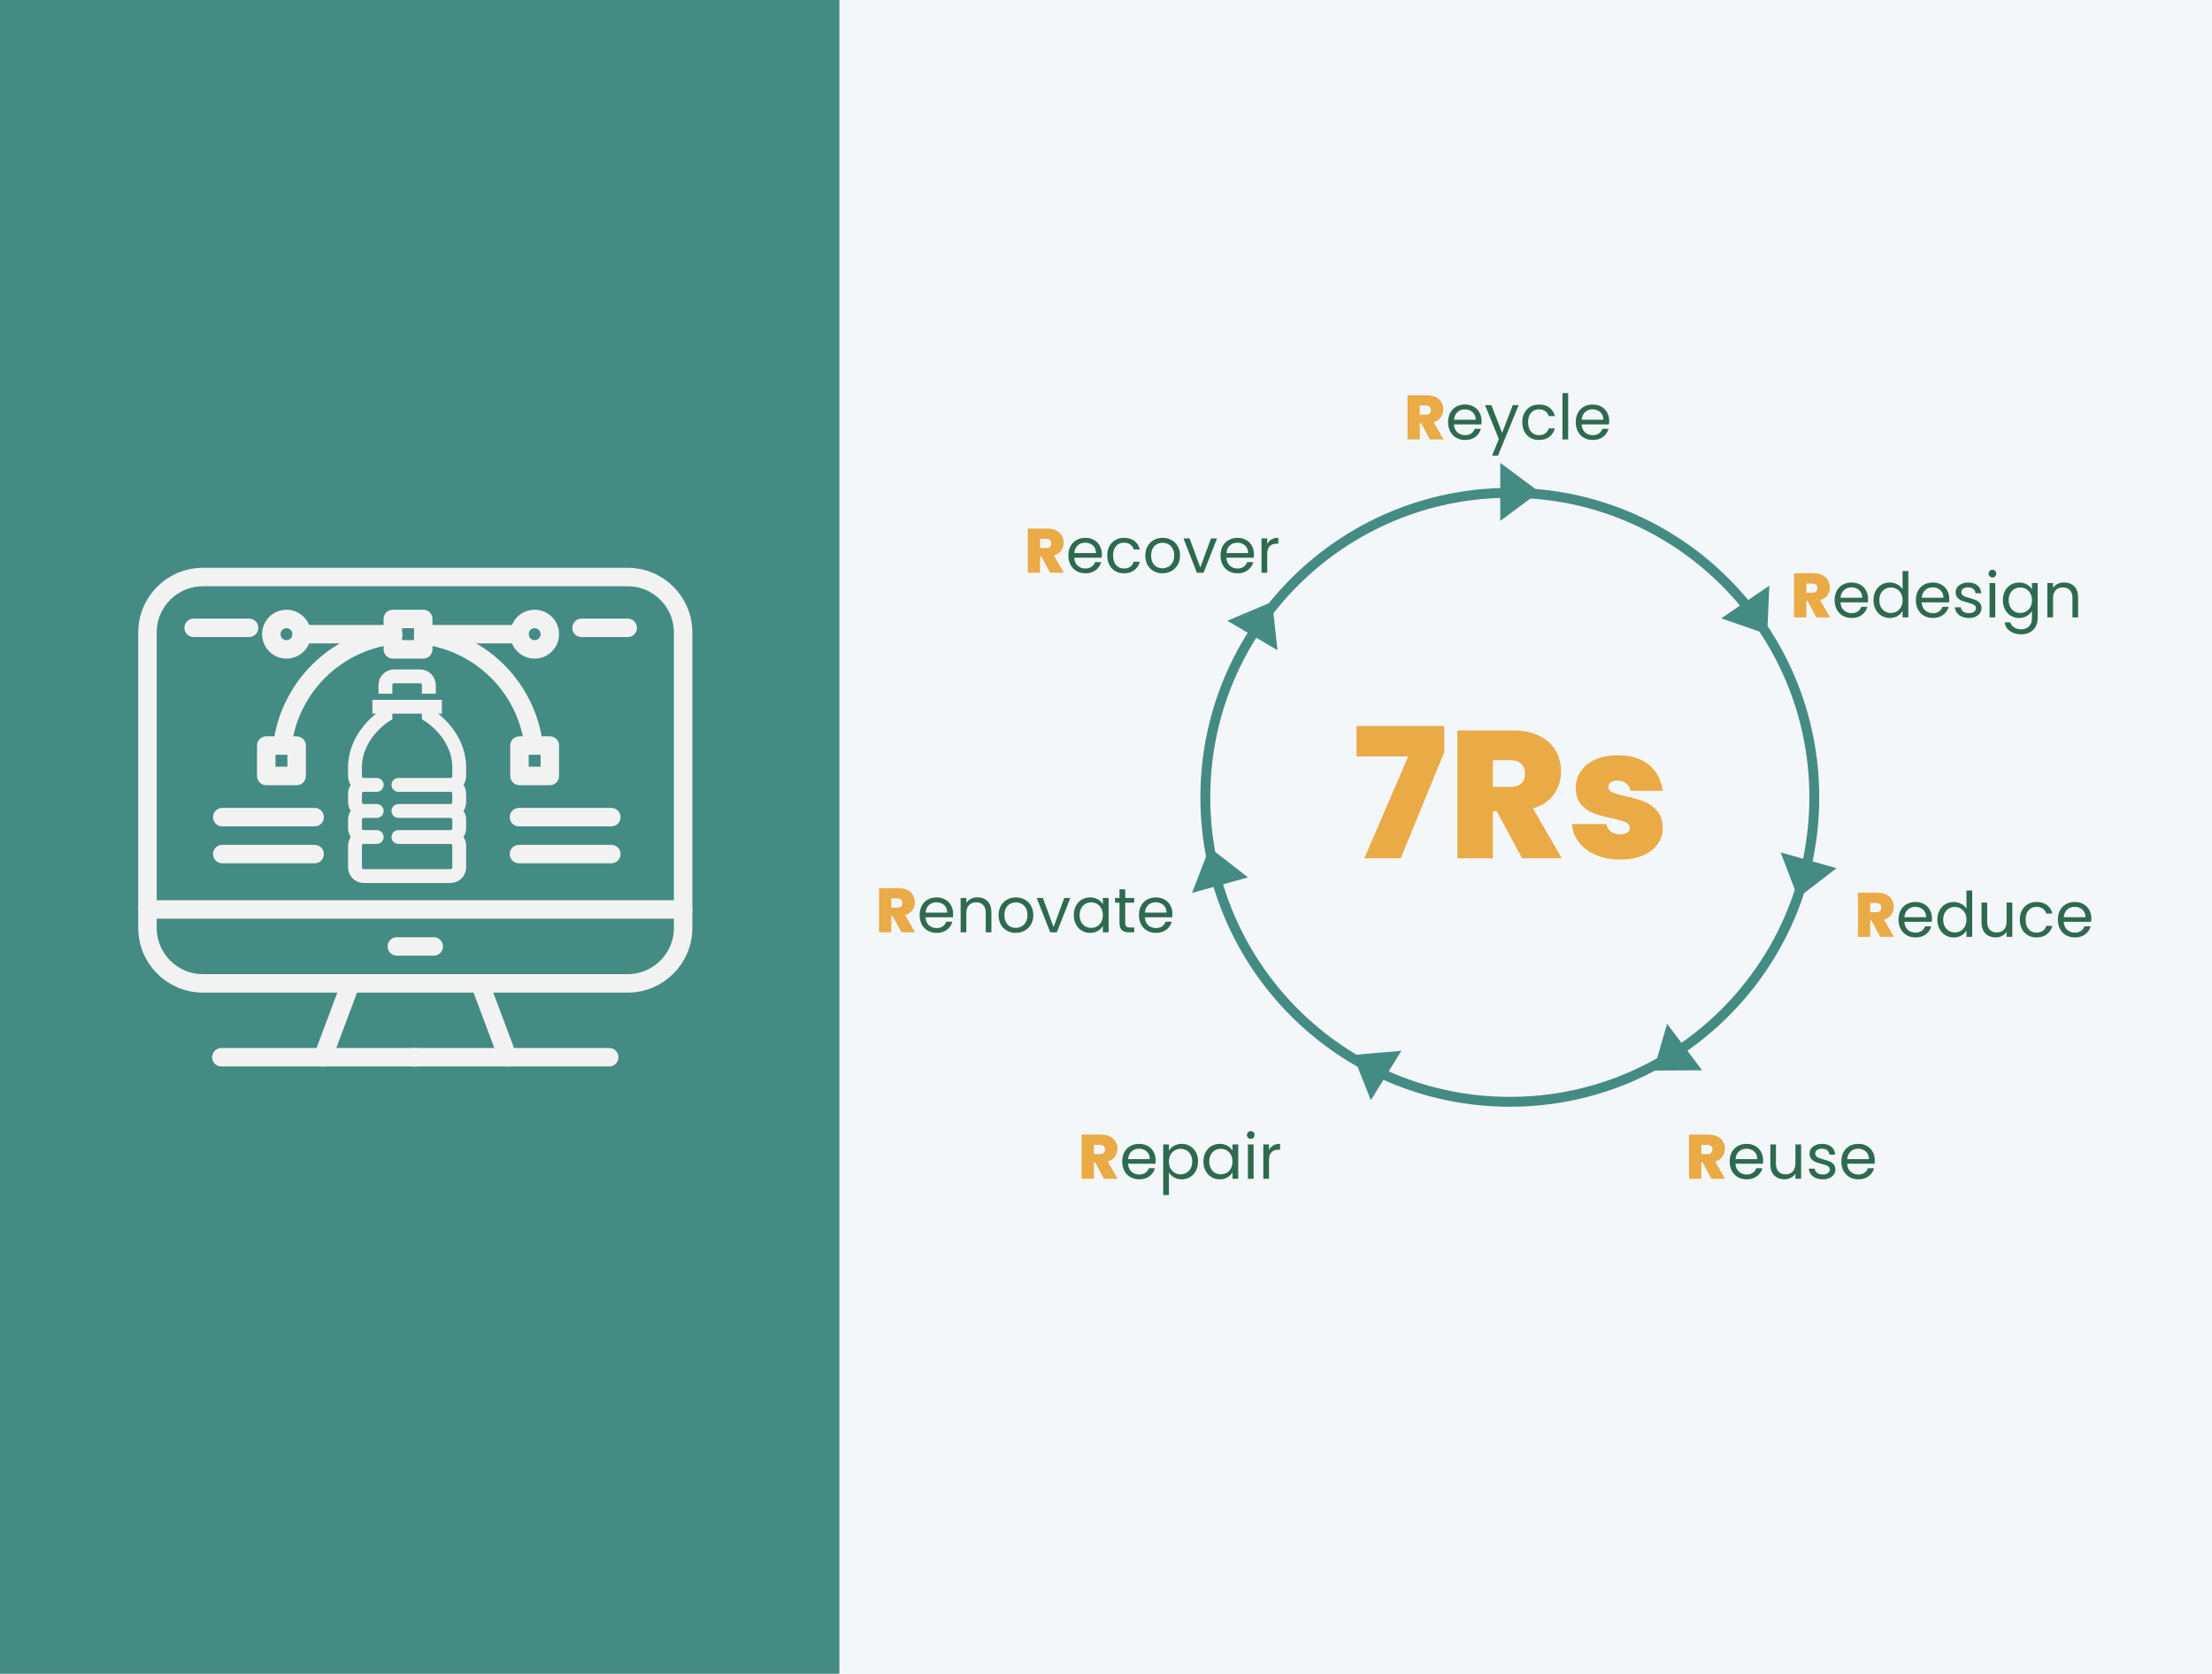 <svg width="448" height="339" viewBox="0 0 448 339" fill="none" xmlns="http://www.w3.org/2000/svg">
<rect width="448" height="339" fill="#F4F7FA"/>
<rect width="170" height="339" fill="#448B84"/>
<g clip-path="url(#clip0_827_5778)">
<path d="M127.13 116.87H41.093C34.895 116.87 29.871 121.895 29.871 128.093V187.944C29.871 194.142 34.895 199.167 41.093 199.167H127.13C133.328 199.167 138.353 194.142 138.353 187.944V128.093C138.353 121.895 133.328 116.87 127.13 116.87Z" stroke="#F2F2F2" stroke-width="3.741" stroke-linecap="round" stroke-linejoin="round"/>
<path d="M29.871 184.203H138.353" stroke="#F2F2F2" stroke-width="3.741" stroke-linecap="round" stroke-linejoin="round"/>
<path d="M87.853 191.685H80.371" stroke="#F2F2F2" stroke-width="3.741" stroke-linecap="round" stroke-linejoin="round"/>
<path d="M39.223 127.157H50.446" stroke="#F2F2F2" stroke-width="3.741" stroke-linecap="round" stroke-linejoin="round"/>
<path d="M117.777 127.157H127.13" stroke="#F2F2F2" stroke-width="3.741" stroke-linecap="round" stroke-linejoin="round"/>
<path d="M123.813 165.5H105.109" stroke="#F2F2F2" stroke-width="3.741" stroke-linecap="round" stroke-linejoin="round"/>
<path d="M123.813 172.981H105.109" stroke="#F2F2F2" stroke-width="3.741" stroke-linecap="round" stroke-linejoin="round"/>
<path d="M63.719 165.5H45.016" stroke="#F2F2F2" stroke-width="3.741" stroke-linecap="round" stroke-linejoin="round"/>
<path d="M63.719 172.981H45.016" stroke="#F2F2F2" stroke-width="3.741" stroke-linecap="round" stroke-linejoin="round"/>
<path d="M71.019 199.167L65.408 214.129" stroke="#F2F2F2" stroke-width="3.741" stroke-linecap="round" stroke-linejoin="round"/>
<path d="M97.203 199.167L102.814 214.129" stroke="#F2F2F2" stroke-width="3.741" stroke-linecap="round" stroke-linejoin="round"/>
<path d="M44.834 214.129H84.112" stroke="#F2F2F2" stroke-width="3.741" stroke-linecap="round" stroke-linejoin="round"/>
<path d="M123.389 214.129H84.111" stroke="#F2F2F2" stroke-width="3.741" stroke-linecap="round" stroke-linejoin="round"/>
<path d="M61.102 128.444H79.562" stroke="#F2F2F2" stroke-width="3.741" stroke-linecap="round" stroke-linejoin="round"/>
<path d="M86.744 128.444H105.205" stroke="#F2F2F2" stroke-width="3.741" stroke-linecap="round" stroke-linejoin="round"/>
<path d="M58.024 131.521C59.724 131.521 61.102 130.143 61.102 128.444C61.102 126.744 59.724 125.366 58.024 125.366C56.325 125.366 54.947 126.744 54.947 128.444C54.947 130.143 56.325 131.521 58.024 131.521Z" stroke="#F2F2F2" stroke-width="3.741" stroke-linecap="round" stroke-linejoin="round"/>
<path d="M108.282 131.521C109.982 131.521 111.359 130.143 111.359 128.444C111.359 126.744 109.982 125.366 108.282 125.366C106.583 125.366 105.205 126.744 105.205 128.444C105.205 130.143 106.583 131.521 108.282 131.521Z" stroke="#F2F2F2" stroke-width="3.741" stroke-linecap="round" stroke-linejoin="round"/>
<path d="M57.188 151.004H53.924V157.159H60.078V151.004H57.188Z" stroke="#F2F2F2" stroke-width="3.741" stroke-linecap="round" stroke-linejoin="round"/>
<path d="M108.095 151.004H105.205V157.158H111.359V151.004H108.095Z" stroke="#F2F2F2" stroke-width="3.741" stroke-linecap="round" stroke-linejoin="round"/>
<path d="M79.562 128.646C67.863 130.048 58.586 139.307 57.188 151.006" stroke="#F2F2F2" stroke-width="3.741" stroke-linecap="round" stroke-linejoin="round"/>
<path d="M108.093 151.005C106.695 139.306 97.413 130.048 85.719 128.645" stroke="#F2F2F2" stroke-width="3.741" stroke-linecap="round" stroke-linejoin="round"/>
<path d="M79.561 128.645V131.521H85.719V128.645" stroke="#F2F2F2" stroke-width="3.741" stroke-linecap="round" stroke-linejoin="round"/>
<path d="M79.561 128.645V125.362H85.719V128.645" stroke="#F2F2F2" stroke-width="3.741" stroke-linecap="round" stroke-linejoin="round"/>
<path d="M78.057 140.503V138.744C78.057 137.776 78.847 136.986 79.815 136.986H85.095C86.063 136.986 86.853 137.776 86.853 138.744V140.503" stroke="#F2F2F2" stroke-width="2.806" stroke-miterlimit="10"/>
<path d="M75.42 143.14H89.49" stroke="#F2F2F2" stroke-width="2.806" stroke-miterlimit="10"/>
<path d="M73.656 158.972H76.298" stroke="#F2F2F2" stroke-width="2.806" stroke-miterlimit="10" stroke-linecap="round"/>
<path d="M73.656 164.251H76.298" stroke="#F2F2F2" stroke-width="2.806" stroke-miterlimit="10" stroke-linecap="round"/>
<path d="M73.656 169.526H76.298" stroke="#F2F2F2" stroke-width="2.806" stroke-miterlimit="10" stroke-linecap="round"/>
<path d="M78.057 143.14V144.898C78.057 144.898 71.898 148.648 71.898 155.451V157.21C71.898 158.177 72.689 158.968 73.657 158.968C72.689 158.968 71.898 159.758 71.898 160.726V162.484C71.898 163.452 72.689 164.242 73.657 164.242C72.689 164.242 71.898 165.032 71.898 166V167.758C71.898 168.726 72.689 169.517 73.657 169.517C72.689 169.517 71.898 170.307 71.898 171.275V175.675C71.898 176.643 72.689 177.433 73.657 177.433H91.247C92.215 177.433 93.006 176.643 93.006 175.675V171.275C93.006 170.307 92.215 169.517 91.247 169.517C92.215 169.517 93.006 168.726 93.006 167.758V166C93.006 165.032 92.215 164.242 91.247 164.242C92.215 164.242 93.006 163.452 93.006 162.484V160.726C93.006 159.758 92.215 158.968 91.247 158.968C92.215 158.968 93.006 158.177 93.006 157.21V155.451C93.006 148.648 86.847 144.898 86.847 144.898V143.14" stroke="#F2F2F2" stroke-width="2.806" stroke-miterlimit="10"/>
<path d="M91.255 158.972H80.695" stroke="#F2F2F2" stroke-width="2.806" stroke-miterlimit="10" stroke-linecap="round" stroke-linejoin="round"/>
<path d="M91.255 164.251H80.695" stroke="#F2F2F2" stroke-width="2.806" stroke-miterlimit="10" stroke-linecap="round" stroke-linejoin="round"/>
<path d="M91.255 169.526H80.695" stroke="#F2F2F2" stroke-width="2.806" stroke-miterlimit="10" stroke-linecap="round" stroke-linejoin="round"/>
</g>
<path d="M292.507 152.356L283.698 173.83H276.32L285.203 153.2H274.741V147.034H292.507V152.356ZM308.27 173.83L303.132 164.286H302.361V173.83H295.166V147.951H306.509C308.589 147.951 310.351 148.318 311.794 149.053C313.238 149.762 314.327 150.753 315.061 152.026C315.795 153.274 316.162 154.681 316.162 156.247C316.162 158.009 315.673 159.563 314.694 160.909C313.74 162.23 312.333 163.172 310.473 163.735L316.309 173.83H308.27ZM302.361 159.367H305.921C306.9 159.367 307.634 159.135 308.124 158.67C308.613 158.205 308.858 157.532 308.858 156.651C308.858 155.819 308.601 155.17 308.087 154.705C307.598 154.216 306.876 153.971 305.921 153.971H302.361V159.367ZM328.207 174.087C326.347 174.087 324.683 173.781 323.215 173.169C321.771 172.533 320.621 171.676 319.765 170.599C318.932 169.498 318.468 168.262 318.37 166.892H325.344C325.442 167.553 325.748 168.067 326.262 168.434C326.775 168.801 327.412 168.984 328.17 168.984C328.758 168.984 329.223 168.862 329.565 168.617C329.908 168.373 330.079 168.054 330.079 167.663C330.079 167.149 329.798 166.77 329.235 166.525C328.672 166.28 327.742 166.011 326.445 165.717C324.977 165.424 323.753 165.093 322.774 164.726C321.796 164.359 320.939 163.76 320.205 162.928C319.495 162.096 319.14 160.97 319.14 159.551C319.14 158.327 319.471 157.226 320.132 156.247C320.792 155.244 321.759 154.448 323.031 153.861C324.328 153.274 325.882 152.98 327.693 152.98C330.385 152.98 332.502 153.641 334.043 154.962C335.585 156.284 336.478 158.021 336.723 160.175H330.226C330.104 159.514 329.81 159.012 329.345 158.67C328.904 158.303 328.305 158.119 327.546 158.119C326.959 158.119 326.506 158.229 326.188 158.45C325.895 158.67 325.748 158.976 325.748 159.367C325.748 159.857 326.029 160.236 326.592 160.505C327.155 160.75 328.06 161.007 329.308 161.276C330.801 161.594 332.037 161.949 333.016 162.34C334.019 162.732 334.888 163.368 335.622 164.249C336.38 165.106 336.76 166.28 336.76 167.773C336.76 168.972 336.405 170.049 335.695 171.003C335.01 171.958 334.019 172.716 332.722 173.279C331.449 173.817 329.944 174.087 328.207 174.087Z" fill="#EAAA46"/>
<path d="M289.593 89L287.816 85.7H287.549V89H285.062V80.053H288.983C289.703 80.053 290.312 80.18 290.811 80.433C291.31 80.679 291.687 81.022 291.941 81.462C292.194 81.893 292.321 82.379 292.321 82.921C292.321 83.53 292.152 84.067 291.814 84.533C291.484 84.99 290.997 85.315 290.354 85.51L292.372 89H289.593ZM287.549 84H288.78C289.119 84 289.373 83.919 289.542 83.759C289.711 83.598 289.796 83.365 289.796 83.061C289.796 82.773 289.707 82.549 289.529 82.388C289.36 82.219 289.11 82.134 288.78 82.134H287.549V84Z" fill="#EAAA46"/>
<path d="M300.064 85.256C300.064 85.476 300.052 85.709 300.026 85.954H294.468C294.51 86.639 294.743 87.177 295.166 87.566C295.597 87.947 296.118 88.137 296.727 88.137C297.226 88.137 297.641 88.023 297.97 87.794C298.309 87.557 298.546 87.244 298.681 86.855H299.925C299.739 87.524 299.366 88.069 298.808 88.492C298.25 88.907 297.556 89.114 296.727 89.114C296.067 89.114 295.475 88.966 294.95 88.67C294.434 88.374 294.028 87.955 293.732 87.414C293.436 86.864 293.287 86.229 293.287 85.51C293.287 84.791 293.431 84.16 293.719 83.619C294.007 83.078 294.409 82.663 294.925 82.375C295.449 82.079 296.05 81.931 296.727 81.931C297.387 81.931 297.97 82.075 298.478 82.363C298.986 82.65 299.375 83.048 299.646 83.555C299.925 84.055 300.064 84.622 300.064 85.256ZM298.872 85.015C298.872 84.575 298.774 84.198 298.58 83.885C298.385 83.564 298.119 83.323 297.78 83.162C297.45 82.993 297.082 82.908 296.676 82.908C296.092 82.908 295.593 83.094 295.178 83.467C294.772 83.839 294.54 84.355 294.48 85.015H298.872ZM307.579 82.045L303.391 92.274H302.198L303.569 88.924L300.764 82.045H302.046L304.229 87.68L306.386 82.045H307.579ZM308.309 85.51C308.309 84.791 308.452 84.165 308.74 83.632C309.028 83.09 309.425 82.671 309.933 82.375C310.449 82.079 311.037 81.931 311.697 81.931C312.552 81.931 313.254 82.138 313.804 82.553C314.362 82.968 314.73 83.543 314.908 84.279H313.664C313.546 83.856 313.313 83.522 312.966 83.276C312.628 83.031 312.205 82.908 311.697 82.908C311.037 82.908 310.504 83.137 310.098 83.594C309.692 84.042 309.489 84.681 309.489 85.51C309.489 86.348 309.692 86.995 310.098 87.452C310.504 87.909 311.037 88.137 311.697 88.137C312.205 88.137 312.628 88.019 312.966 87.782C313.305 87.545 313.537 87.206 313.664 86.766H314.908C314.722 87.477 314.35 88.048 313.791 88.48C313.233 88.903 312.535 89.114 311.697 89.114C311.037 89.114 310.449 88.966 309.933 88.67C309.425 88.374 309.028 87.955 308.74 87.414C308.452 86.872 308.309 86.238 308.309 85.51ZM317.604 79.609V89H316.449V79.609H317.604ZM325.918 85.256C325.918 85.476 325.905 85.709 325.88 85.954H320.321C320.363 86.639 320.596 87.177 321.019 87.566C321.45 87.947 321.971 88.137 322.58 88.137C323.079 88.137 323.494 88.023 323.824 87.794C324.162 87.557 324.399 87.244 324.534 86.855H325.778C325.592 87.524 325.22 88.069 324.661 88.492C324.103 88.907 323.409 89.114 322.58 89.114C321.92 89.114 321.328 88.966 320.803 88.67C320.287 88.374 319.881 87.955 319.585 87.414C319.289 86.864 319.141 86.229 319.141 85.51C319.141 84.791 319.284 84.16 319.572 83.619C319.86 83.078 320.262 82.663 320.778 82.375C321.302 82.079 321.903 81.931 322.58 81.931C323.24 81.931 323.824 82.075 324.331 82.363C324.839 82.65 325.228 83.048 325.499 83.555C325.778 84.055 325.918 84.622 325.918 85.256ZM324.725 85.015C324.725 84.575 324.627 84.198 324.433 83.885C324.238 83.564 323.972 83.323 323.633 83.162C323.303 82.993 322.935 82.908 322.529 82.908C321.945 82.908 321.446 83.094 321.032 83.467C320.625 83.839 320.393 84.355 320.334 85.015H324.725Z" fill="#2E6A4F"/>
<path d="M367.876 125.049L366.099 121.75H365.833V125.049H363.345V116.102H367.267C367.986 116.102 368.595 116.229 369.095 116.483C369.594 116.728 369.97 117.071 370.224 117.511C370.478 117.942 370.605 118.429 370.605 118.97C370.605 119.579 370.436 120.117 370.097 120.582C369.767 121.039 369.281 121.365 368.638 121.559L370.656 125.049H367.876ZM365.833 120.049H367.064C367.402 120.049 367.656 119.969 367.825 119.808C367.995 119.647 368.079 119.414 368.079 119.11C368.079 118.822 367.99 118.598 367.813 118.437C367.644 118.268 367.394 118.183 367.064 118.183H365.833V120.049Z" fill="#EAAA46"/>
<path d="M378.348 121.305C378.348 121.525 378.335 121.758 378.31 122.003H372.751C372.794 122.689 373.026 123.226 373.449 123.615C373.881 123.996 374.401 124.186 375.01 124.186C375.509 124.186 375.924 124.072 376.254 123.844C376.592 123.607 376.829 123.294 376.965 122.905H378.208C378.022 123.573 377.65 124.119 377.092 124.542C376.533 124.956 375.839 125.164 375.01 125.164C374.35 125.164 373.758 125.015 373.234 124.719C372.717 124.423 372.311 124.004 372.015 123.463C371.719 122.913 371.571 122.278 371.571 121.559C371.571 120.84 371.715 120.21 372.002 119.668C372.29 119.127 372.692 118.712 373.208 118.425C373.733 118.128 374.333 117.98 375.01 117.98C375.67 117.98 376.254 118.124 376.762 118.412C377.269 118.7 377.658 119.097 377.929 119.605C378.208 120.104 378.348 120.671 378.348 121.305ZM377.155 121.064C377.155 120.624 377.058 120.248 376.863 119.935C376.669 119.613 376.402 119.372 376.064 119.211C375.734 119.042 375.366 118.958 374.96 118.958C374.376 118.958 373.877 119.144 373.462 119.516C373.056 119.888 372.823 120.404 372.764 121.064H377.155ZM379.441 121.547C379.441 120.836 379.585 120.214 379.872 119.681C380.16 119.139 380.554 118.721 381.053 118.425C381.56 118.128 382.127 117.98 382.753 117.98C383.295 117.98 383.798 118.107 384.264 118.361C384.729 118.606 385.084 118.932 385.33 119.338V115.658H386.497V125.049H385.33V123.742C385.101 124.157 384.763 124.499 384.314 124.77C383.866 125.032 383.341 125.164 382.741 125.164C382.123 125.164 381.56 125.011 381.053 124.707C380.554 124.402 380.16 123.975 379.872 123.425C379.585 122.875 379.441 122.249 379.441 121.547ZM385.33 121.559C385.33 121.035 385.224 120.578 385.012 120.189C384.801 119.799 384.513 119.503 384.149 119.3C383.794 119.089 383.401 118.983 382.969 118.983C382.538 118.983 382.144 119.085 381.789 119.288C381.433 119.491 381.15 119.787 380.938 120.176C380.727 120.565 380.621 121.022 380.621 121.547C380.621 122.08 380.727 122.545 380.938 122.943C381.15 123.332 381.433 123.632 381.789 123.844C382.144 124.047 382.538 124.148 382.969 124.148C383.401 124.148 383.794 124.047 384.149 123.844C384.513 123.632 384.801 123.332 385.012 122.943C385.224 122.545 385.33 122.084 385.33 121.559ZM394.794 121.305C394.794 121.525 394.782 121.758 394.756 122.003H389.198C389.24 122.689 389.473 123.226 389.896 123.615C390.327 123.996 390.847 124.186 391.457 124.186C391.956 124.186 392.37 124.072 392.7 123.844C393.039 123.607 393.276 123.294 393.411 122.905H394.655C394.469 123.573 394.096 124.119 393.538 124.542C392.98 124.956 392.286 125.164 391.457 125.164C390.797 125.164 390.204 125.015 389.68 124.719C389.164 124.423 388.758 124.004 388.462 123.463C388.165 122.913 388.017 122.278 388.017 121.559C388.017 120.84 388.161 120.21 388.449 119.668C388.737 119.127 389.138 118.712 389.654 118.425C390.179 118.128 390.78 117.98 391.457 117.98C392.117 117.98 392.7 118.124 393.208 118.412C393.716 118.7 394.105 119.097 394.376 119.605C394.655 120.104 394.794 120.671 394.794 121.305ZM393.601 121.064C393.601 120.624 393.504 120.248 393.31 119.935C393.115 119.613 392.848 119.372 392.51 119.211C392.18 119.042 391.812 118.958 391.406 118.958C390.822 118.958 390.323 119.144 389.908 119.516C389.502 119.888 389.27 120.404 389.21 121.064H393.601ZM398.781 125.164C398.248 125.164 397.77 125.075 397.347 124.897C396.924 124.711 396.59 124.457 396.344 124.136C396.099 123.806 395.963 123.429 395.938 123.006H397.131C397.165 123.353 397.326 123.636 397.613 123.856C397.909 124.076 398.294 124.186 398.768 124.186C399.208 124.186 399.555 124.089 399.809 123.894C400.063 123.7 400.19 123.454 400.19 123.158C400.19 122.854 400.054 122.63 399.783 122.486C399.513 122.333 399.094 122.185 398.527 122.042C398.011 121.906 397.588 121.771 397.258 121.635C396.936 121.492 396.657 121.284 396.42 121.014C396.192 120.734 396.078 120.371 396.078 119.922C396.078 119.567 396.183 119.241 396.395 118.945C396.606 118.649 396.907 118.416 397.296 118.247C397.685 118.069 398.129 117.98 398.629 117.98C399.399 117.98 400.02 118.175 400.494 118.564C400.968 118.953 401.222 119.486 401.256 120.163H400.101C400.075 119.799 399.927 119.508 399.657 119.288C399.394 119.068 399.039 118.958 398.591 118.958C398.176 118.958 397.846 119.046 397.601 119.224C397.355 119.402 397.233 119.634 397.233 119.922C397.233 120.151 397.304 120.341 397.448 120.493C397.601 120.637 397.787 120.755 398.007 120.849C398.235 120.933 398.548 121.03 398.946 121.14C399.445 121.276 399.851 121.411 400.164 121.547C400.477 121.673 400.744 121.868 400.964 122.13C401.192 122.393 401.311 122.735 401.319 123.158C401.319 123.539 401.213 123.882 401.002 124.186C400.79 124.491 400.49 124.732 400.101 124.91C399.72 125.079 399.28 125.164 398.781 125.164ZM403.546 116.965C403.326 116.965 403.14 116.889 402.987 116.737C402.835 116.584 402.759 116.398 402.759 116.178C402.759 115.958 402.835 115.772 402.987 115.62C403.14 115.468 403.326 115.391 403.546 115.391C403.757 115.391 403.935 115.468 404.079 115.62C404.231 115.772 404.307 115.958 404.307 116.178C404.307 116.398 404.231 116.584 404.079 116.737C403.935 116.889 403.757 116.965 403.546 116.965ZM404.104 118.095V125.049H402.949V118.095H404.104ZM408.941 117.98C409.542 117.98 410.066 118.112 410.514 118.374C410.971 118.636 411.31 118.966 411.53 119.364V118.095H412.697V125.202C412.697 125.836 412.562 126.399 412.291 126.89C412.02 127.389 411.631 127.778 411.124 128.057C410.624 128.336 410.041 128.476 409.372 128.476C408.459 128.476 407.697 128.26 407.088 127.829C406.479 127.397 406.119 126.809 406.009 126.065H407.151C407.278 126.488 407.541 126.826 407.938 127.08C408.336 127.342 408.814 127.473 409.372 127.473C410.007 127.473 410.523 127.274 410.921 126.877C411.327 126.479 411.53 125.921 411.53 125.202V123.742C411.301 124.148 410.963 124.487 410.514 124.757C410.066 125.028 409.542 125.164 408.941 125.164C408.323 125.164 407.761 125.011 407.253 124.707C406.754 124.402 406.36 123.975 406.073 123.425C405.785 122.875 405.641 122.249 405.641 121.547C405.641 120.836 405.785 120.214 406.073 119.681C406.36 119.139 406.754 118.721 407.253 118.425C407.761 118.128 408.323 117.98 408.941 117.98ZM411.53 121.559C411.53 121.035 411.424 120.578 411.212 120.189C411.001 119.799 410.713 119.503 410.35 119.3C409.994 119.089 409.601 118.983 409.169 118.983C408.738 118.983 408.344 119.085 407.989 119.288C407.634 119.491 407.35 119.787 407.139 120.176C406.927 120.565 406.821 121.022 406.821 121.547C406.821 122.08 406.927 122.545 407.139 122.943C407.35 123.332 407.634 123.632 407.989 123.844C408.344 124.047 408.738 124.148 409.169 124.148C409.601 124.148 409.994 124.047 410.35 123.844C410.713 123.632 411.001 123.332 411.212 122.943C411.424 122.545 411.53 122.084 411.53 121.559ZM418.038 117.968C418.884 117.968 419.569 118.226 420.093 118.742C420.618 119.249 420.88 119.986 420.88 120.95V125.049H419.738V121.115C419.738 120.421 419.565 119.893 419.218 119.529C418.871 119.156 418.397 118.97 417.796 118.97C417.187 118.97 416.701 119.161 416.337 119.541C415.982 119.922 415.804 120.476 415.804 121.204V125.049H414.649V118.095H415.804V119.085C416.032 118.729 416.341 118.454 416.73 118.26C417.128 118.065 417.564 117.968 418.038 117.968Z" fill="#2E6A4F"/>
<path d="M380.816 189.753L379.039 186.454H378.772V189.753H376.285V180.806H380.206C380.926 180.806 381.535 180.933 382.034 181.187C382.533 181.432 382.91 181.775 383.163 182.215C383.417 182.646 383.544 183.133 383.544 183.674C383.544 184.284 383.375 184.821 383.037 185.286C382.707 185.743 382.22 186.069 381.577 186.263L383.595 189.753H380.816ZM378.772 184.753H380.003C380.342 184.753 380.596 184.673 380.765 184.512C380.934 184.351 381.019 184.119 381.019 183.814C381.019 183.526 380.93 183.302 380.752 183.141C380.583 182.972 380.333 182.888 380.003 182.888H378.772V184.753Z" fill="#EAAA46"/>
<path d="M391.287 186.01C391.287 186.23 391.275 186.462 391.249 186.708H385.691C385.733 187.393 385.966 187.93 386.389 188.319C386.82 188.7 387.341 188.89 387.95 188.89C388.449 188.89 388.863 188.776 389.193 188.548C389.532 188.311 389.769 187.998 389.904 187.609H391.148C390.962 188.277 390.589 188.823 390.031 189.246C389.473 189.66 388.779 189.868 387.95 189.868C387.29 189.868 386.698 189.72 386.173 189.423C385.657 189.127 385.251 188.709 384.955 188.167C384.658 187.617 384.51 186.983 384.51 186.263C384.51 185.544 384.654 184.914 384.942 184.372C385.23 183.831 385.631 183.416 386.148 183.129C386.672 182.833 387.273 182.684 387.95 182.684C388.61 182.684 389.193 182.828 389.701 183.116C390.209 183.404 390.598 183.801 390.869 184.309C391.148 184.808 391.287 185.375 391.287 186.01ZM390.095 185.768C390.095 185.328 389.997 184.952 389.803 184.639C389.608 184.317 389.342 184.076 389.003 183.916C388.673 183.746 388.305 183.662 387.899 183.662C387.315 183.662 386.816 183.848 386.401 184.22C385.995 184.592 385.763 185.108 385.703 185.768H390.095ZM392.38 186.251C392.38 185.54 392.524 184.918 392.812 184.385C393.1 183.844 393.493 183.425 393.992 183.129C394.5 182.833 395.067 182.684 395.693 182.684C396.234 182.684 396.738 182.811 397.203 183.065C397.668 183.311 398.024 183.636 398.269 184.042V180.362H399.437V189.753H398.269V188.446C398.041 188.861 397.702 189.203 397.254 189.474C396.805 189.736 396.281 189.868 395.68 189.868C395.062 189.868 394.5 189.715 393.992 189.411C393.493 189.106 393.1 188.679 392.812 188.129C392.524 187.579 392.38 186.953 392.38 186.251ZM398.269 186.263C398.269 185.739 398.163 185.282 397.952 184.893C397.74 184.504 397.453 184.207 397.089 184.004C396.733 183.793 396.34 183.687 395.909 183.687C395.477 183.687 395.084 183.789 394.728 183.992C394.373 184.195 394.089 184.491 393.878 184.88C393.666 185.269 393.561 185.726 393.561 186.251C393.561 186.784 393.666 187.249 393.878 187.647C394.089 188.036 394.373 188.336 394.728 188.548C395.084 188.751 395.477 188.852 395.909 188.852C396.34 188.852 396.733 188.751 397.089 188.548C397.453 188.336 397.74 188.036 397.952 187.647C398.163 187.249 398.269 186.788 398.269 186.263ZM407.556 182.799V189.753H406.401V188.725C406.181 189.081 405.872 189.36 405.475 189.563C405.086 189.758 404.654 189.855 404.18 189.855C403.639 189.855 403.152 189.745 402.721 189.525C402.289 189.297 401.947 188.958 401.693 188.51C401.448 188.061 401.325 187.516 401.325 186.873V182.799H402.467V186.72C402.467 187.406 402.64 187.934 402.987 188.307C403.334 188.67 403.808 188.852 404.409 188.852C405.026 188.852 405.513 188.662 405.868 188.281C406.224 187.901 406.401 187.346 406.401 186.619V182.799H407.556ZM409.075 186.263C409.075 185.544 409.218 184.918 409.506 184.385C409.794 183.844 410.191 183.425 410.699 183.129C411.215 182.833 411.803 182.684 412.463 182.684C413.318 182.684 414.02 182.892 414.57 183.306C415.128 183.721 415.496 184.296 415.674 185.032H414.43C414.312 184.609 414.079 184.275 413.732 184.03C413.394 183.784 412.971 183.662 412.463 183.662C411.803 183.662 411.27 183.89 410.864 184.347C410.458 184.795 410.255 185.434 410.255 186.263C410.255 187.101 410.458 187.748 410.864 188.205C411.27 188.662 411.803 188.89 412.463 188.89C412.971 188.89 413.394 188.772 413.732 188.535C414.071 188.298 414.303 187.96 414.43 187.52H415.674C415.488 188.23 415.116 188.802 414.557 189.233C413.999 189.656 413.301 189.868 412.463 189.868C411.803 189.868 411.215 189.72 410.699 189.423C410.191 189.127 409.794 188.709 409.506 188.167C409.218 187.626 409.075 186.991 409.075 186.263ZM423.561 186.01C423.561 186.23 423.548 186.462 423.522 186.708H417.964C418.006 187.393 418.239 187.93 418.662 188.319C419.093 188.7 419.614 188.89 420.223 188.89C420.722 188.89 421.137 188.776 421.466 188.548C421.805 188.311 422.042 187.998 422.177 187.609H423.421C423.235 188.277 422.863 188.823 422.304 189.246C421.746 189.66 421.052 189.868 420.223 189.868C419.563 189.868 418.971 189.72 418.446 189.423C417.93 189.127 417.524 188.709 417.228 188.167C416.932 187.617 416.783 186.983 416.783 186.263C416.783 185.544 416.927 184.914 417.215 184.372C417.503 183.831 417.905 183.416 418.421 183.129C418.945 182.833 419.546 182.684 420.223 182.684C420.883 182.684 421.466 182.828 421.974 183.116C422.482 183.404 422.871 183.801 423.142 184.309C423.421 184.808 423.561 185.375 423.561 186.01ZM422.368 185.768C422.368 185.328 422.27 184.952 422.076 184.639C421.881 184.317 421.615 184.076 421.276 183.916C420.946 183.746 420.578 183.662 420.172 183.662C419.588 183.662 419.089 183.848 418.674 184.22C418.268 184.592 418.036 185.108 417.976 185.768H422.368Z" fill="#2E6A4F"/>
<path d="M212.688 116.002L210.911 112.703H210.645V116.002H208.157V107.055H212.079C212.798 107.055 213.407 107.182 213.906 107.436C214.405 107.681 214.782 108.024 215.036 108.464C215.29 108.895 215.417 109.382 215.417 109.923C215.417 110.532 215.247 111.07 214.909 111.535C214.579 111.992 214.092 112.318 213.449 112.512L215.467 116.002H212.688ZM210.645 111.002H211.876C212.214 111.002 212.468 110.922 212.637 110.761C212.806 110.6 212.891 110.367 212.891 110.063C212.891 109.775 212.802 109.551 212.624 109.39C212.455 109.221 212.206 109.136 211.876 109.136H210.645V111.002Z" fill="#EAAA46"/>
<path d="M223.16 112.258C223.16 112.478 223.147 112.711 223.122 112.956H217.563C217.605 113.642 217.838 114.179 218.261 114.568C218.693 114.949 219.213 115.139 219.822 115.139C220.321 115.139 220.736 115.025 221.066 114.797C221.404 114.56 221.641 114.247 221.776 113.857H223.02C222.834 114.526 222.462 115.072 221.903 115.495C221.345 115.909 220.651 116.116 219.822 116.116C219.162 116.116 218.57 115.968 218.045 115.672C217.529 115.376 217.123 114.957 216.827 114.416C216.531 113.866 216.383 113.231 216.383 112.512C216.383 111.793 216.527 111.163 216.814 110.621C217.102 110.08 217.504 109.665 218.02 109.377C218.544 109.081 219.145 108.933 219.822 108.933C220.482 108.933 221.066 109.077 221.573 109.365C222.081 109.652 222.47 110.05 222.741 110.558C223.02 111.057 223.16 111.624 223.16 112.258ZM221.967 112.017C221.967 111.577 221.87 111.201 221.675 110.888C221.48 110.566 221.214 110.325 220.875 110.164C220.545 109.995 220.177 109.91 219.771 109.91C219.187 109.91 218.688 110.097 218.274 110.469C217.868 110.841 217.635 111.357 217.576 112.017H221.967ZM224.253 112.512C224.253 111.793 224.397 111.167 224.684 110.634C224.972 110.092 225.37 109.674 225.877 109.377C226.393 109.081 226.981 108.933 227.641 108.933C228.496 108.933 229.198 109.141 229.748 109.555C230.306 109.97 230.674 110.545 230.852 111.281H229.608C229.49 110.858 229.257 110.524 228.91 110.279C228.572 110.033 228.149 109.91 227.641 109.91C226.981 109.91 226.448 110.139 226.042 110.596C225.636 111.044 225.433 111.683 225.433 112.512C225.433 113.35 225.636 113.997 226.042 114.454C226.448 114.911 226.981 115.139 227.641 115.139C228.149 115.139 228.572 115.021 228.91 114.784C229.249 114.547 229.481 114.209 229.608 113.769H230.852C230.666 114.479 230.294 115.05 229.735 115.482C229.177 115.905 228.479 116.116 227.641 116.116C226.981 116.116 226.393 115.968 225.877 115.672C225.37 115.376 224.972 114.957 224.684 114.416C224.397 113.874 224.253 113.24 224.253 112.512ZM235.426 116.116C234.775 116.116 234.182 115.968 233.649 115.672C233.125 115.376 232.71 114.957 232.406 114.416C232.11 113.866 231.962 113.231 231.962 112.512C231.962 111.801 232.114 111.175 232.418 110.634C232.731 110.084 233.155 109.665 233.688 109.377C234.221 109.081 234.817 108.933 235.477 108.933C236.137 108.933 236.733 109.081 237.266 109.377C237.799 109.665 238.218 110.08 238.523 110.621C238.836 111.163 238.992 111.793 238.992 112.512C238.992 113.231 238.832 113.866 238.51 114.416C238.197 114.957 237.77 115.376 237.228 115.672C236.687 115.968 236.086 116.116 235.426 116.116ZM235.426 115.101C235.841 115.101 236.23 115.004 236.594 114.809C236.958 114.615 237.25 114.323 237.469 113.934C237.698 113.544 237.812 113.071 237.812 112.512C237.812 111.954 237.702 111.48 237.482 111.091C237.262 110.702 236.975 110.414 236.619 110.228C236.264 110.033 235.879 109.936 235.464 109.936C235.041 109.936 234.652 110.033 234.297 110.228C233.95 110.414 233.671 110.702 233.459 111.091C233.248 111.48 233.142 111.954 233.142 112.512C233.142 113.079 233.243 113.557 233.446 113.946C233.658 114.335 233.937 114.627 234.284 114.822C234.631 115.008 235.012 115.101 235.426 115.101ZM243.1 114.936L245.257 109.047H246.488L243.76 116.002H242.415L239.686 109.047H240.93L243.1 114.936ZM253.97 112.258C253.97 112.478 253.958 112.711 253.932 112.956H248.374C248.416 113.642 248.649 114.179 249.072 114.568C249.503 114.949 250.023 115.139 250.633 115.139C251.132 115.139 251.546 115.025 251.876 114.797C252.215 114.56 252.452 114.247 252.587 113.857H253.831C253.645 114.526 253.272 115.072 252.714 115.495C252.156 115.909 251.462 116.116 250.633 116.116C249.973 116.116 249.38 115.968 248.856 115.672C248.34 115.376 247.934 114.957 247.638 114.416C247.341 113.866 247.193 113.231 247.193 112.512C247.193 111.793 247.337 111.163 247.625 110.621C247.912 110.08 248.314 109.665 248.83 109.377C249.355 109.081 249.956 108.933 250.633 108.933C251.293 108.933 251.876 109.077 252.384 109.365C252.892 109.652 253.281 110.05 253.552 110.558C253.831 111.057 253.97 111.624 253.97 112.258ZM252.777 112.017C252.777 111.577 252.68 111.201 252.486 110.888C252.291 110.566 252.024 110.325 251.686 110.164C251.356 109.995 250.988 109.91 250.582 109.91C249.998 109.91 249.499 110.097 249.084 110.469C248.678 110.841 248.446 111.357 248.386 112.017H252.777ZM256.65 110.177C256.853 109.779 257.14 109.471 257.513 109.251C257.893 109.031 258.355 108.921 258.896 108.921V110.114H258.591C257.297 110.114 256.65 110.816 256.65 112.22V116.002H255.495V109.047H256.65V110.177Z" fill="#2E6A4F"/>
<path d="M346.616 238.744L344.84 235.444H344.573V238.744H342.086V229.796H346.007C346.726 229.796 347.336 229.923 347.835 230.177C348.334 230.423 348.71 230.765 348.964 231.205C349.218 231.637 349.345 232.123 349.345 232.665C349.345 233.274 349.176 233.811 348.837 234.276C348.507 234.733 348.021 235.059 347.378 235.254L349.396 238.744H346.616ZM344.573 233.743H345.804C346.143 233.743 346.396 233.663 346.566 233.502C346.735 233.341 346.819 233.109 346.819 232.804C346.819 232.517 346.731 232.292 346.553 232.132C346.384 231.962 346.134 231.878 345.804 231.878H344.573V233.743Z" fill="#EAAA46"/>
<path d="M357.088 235C357.088 235.22 357.076 235.452 357.05 235.698H351.491C351.534 236.383 351.766 236.92 352.189 237.31C352.621 237.69 353.141 237.881 353.751 237.881C354.25 237.881 354.664 237.766 354.994 237.538C355.333 237.301 355.57 236.988 355.705 236.599H356.949C356.763 237.267 356.39 237.813 355.832 238.236C355.273 238.651 354.58 238.858 353.751 238.858C353.091 238.858 352.498 238.71 351.974 238.414C351.458 238.118 351.052 237.699 350.755 237.157C350.459 236.607 350.311 235.973 350.311 235.254C350.311 234.534 350.455 233.904 350.743 233.363C351.03 232.821 351.432 232.407 351.948 232.119C352.473 231.823 353.074 231.675 353.751 231.675C354.41 231.675 354.994 231.819 355.502 232.106C356.01 232.394 356.399 232.792 356.669 233.299C356.949 233.798 357.088 234.365 357.088 235ZM355.895 234.759C355.895 234.319 355.798 233.942 355.603 233.629C355.409 233.308 355.142 233.067 354.804 232.906C354.474 232.737 354.106 232.652 353.7 232.652C353.116 232.652 352.617 232.838 352.202 233.21C351.796 233.583 351.563 234.099 351.504 234.759H355.895ZM364.781 231.789V238.744H363.626V237.716C363.406 238.071 363.097 238.35 362.699 238.553C362.31 238.748 361.879 238.845 361.405 238.845C360.863 238.845 360.377 238.735 359.945 238.515C359.514 238.287 359.171 237.948 358.917 237.5C358.672 237.052 358.549 236.506 358.549 235.863V231.789H359.691V235.71C359.691 236.396 359.865 236.925 360.212 237.297C360.559 237.661 361.032 237.843 361.633 237.843C362.251 237.843 362.737 237.652 363.093 237.271C363.448 236.891 363.626 236.337 363.626 235.609V231.789H364.781ZM369.193 238.858C368.66 238.858 368.182 238.769 367.758 238.591C367.335 238.405 367.001 238.151 366.756 237.83C366.511 237.5 366.375 237.123 366.35 236.7H367.543C367.577 237.047 367.737 237.331 368.025 237.551C368.321 237.771 368.706 237.881 369.18 237.881C369.62 237.881 369.967 237.783 370.221 237.589C370.474 237.394 370.601 237.149 370.601 236.853C370.601 236.548 370.466 236.324 370.195 236.18C369.924 236.028 369.506 235.88 368.939 235.736C368.423 235.6 368 235.465 367.67 235.33C367.348 235.186 367.069 234.979 366.832 234.708C366.604 234.429 366.489 234.065 366.489 233.616C366.489 233.261 366.595 232.935 366.807 232.639C367.018 232.343 367.319 232.11 367.708 231.941C368.097 231.764 368.541 231.675 369.04 231.675C369.81 231.675 370.432 231.869 370.906 232.259C371.38 232.648 371.634 233.181 371.667 233.858H370.512C370.487 233.494 370.339 233.202 370.068 232.982C369.806 232.762 369.451 232.652 369.002 232.652C368.588 232.652 368.258 232.741 368.012 232.918C367.767 233.096 367.644 233.329 367.644 233.616C367.644 233.845 367.716 234.035 367.86 234.188C368.012 234.331 368.198 234.45 368.418 234.543C368.647 234.628 368.96 234.725 369.358 234.835C369.857 234.97 370.263 235.106 370.576 235.241C370.889 235.368 371.155 235.562 371.375 235.825C371.604 236.087 371.722 236.43 371.731 236.853C371.731 237.233 371.625 237.576 371.414 237.881C371.202 238.185 370.902 238.426 370.512 238.604C370.132 238.773 369.692 238.858 369.193 238.858ZM379.707 235C379.707 235.22 379.694 235.452 379.669 235.698H374.11C374.152 236.383 374.385 236.92 374.808 237.31C375.239 237.69 375.76 237.881 376.369 237.881C376.868 237.881 377.283 237.766 377.613 237.538C377.951 237.301 378.188 236.988 378.323 236.599H379.567C379.381 237.267 379.009 237.813 378.45 238.236C377.892 238.651 377.198 238.858 376.369 238.858C375.709 238.858 375.117 238.71 374.592 238.414C374.076 238.118 373.67 237.699 373.374 237.157C373.078 236.607 372.93 235.973 372.93 235.254C372.93 234.534 373.073 233.904 373.361 233.363C373.649 232.821 374.051 232.407 374.567 232.119C375.091 231.823 375.692 231.675 376.369 231.675C377.029 231.675 377.613 231.819 378.12 232.106C378.628 232.394 379.017 232.792 379.288 233.299C379.567 233.798 379.707 234.365 379.707 235ZM378.514 234.759C378.514 234.319 378.416 233.942 378.222 233.629C378.027 233.308 377.761 233.067 377.422 232.906C377.092 232.737 376.724 232.652 376.318 232.652C375.734 232.652 375.235 232.838 374.821 233.21C374.414 233.583 374.182 234.099 374.123 234.759H378.514Z" fill="#2E6A4F"/>
<path d="M182.562 188.829L180.785 185.529H180.519V188.829H178.031V179.882H181.953C182.672 179.882 183.281 180.009 183.78 180.263C184.28 180.508 184.656 180.851 184.91 181.291C185.164 181.722 185.291 182.209 185.291 182.75C185.291 183.359 185.122 183.896 184.783 184.362C184.453 184.819 183.967 185.144 183.324 185.339L185.341 188.829H182.562ZM180.519 183.829H181.75C182.088 183.829 182.342 183.748 182.511 183.588C182.681 183.427 182.765 183.194 182.765 182.89C182.765 182.602 182.676 182.378 182.499 182.217C182.329 182.048 182.08 181.963 181.75 181.963H180.519V183.829Z" fill="#EAAA46"/>
<path d="M193.034 185.085C193.034 185.305 193.021 185.538 192.996 185.783H187.437C187.48 186.469 187.712 187.006 188.135 187.395C188.567 187.776 189.087 187.966 189.696 187.966C190.195 187.966 190.61 187.852 190.94 187.623C191.278 187.387 191.515 187.074 191.651 186.684H192.894C192.708 187.353 192.336 187.898 191.778 188.321C191.219 188.736 190.525 188.943 189.696 188.943C189.036 188.943 188.444 188.795 187.919 188.499C187.403 188.203 186.997 187.784 186.701 187.243C186.405 186.693 186.257 186.058 186.257 185.339C186.257 184.62 186.401 183.99 186.688 183.448C186.976 182.907 187.378 182.492 187.894 182.204C188.419 181.908 189.019 181.76 189.696 181.76C190.356 181.76 190.94 181.904 191.448 182.192C191.955 182.479 192.344 182.877 192.615 183.385C192.894 183.884 193.034 184.451 193.034 185.085ZM191.841 184.844C191.841 184.404 191.744 184.028 191.549 183.715C191.355 183.393 191.088 183.152 190.75 182.991C190.42 182.822 190.052 182.737 189.645 182.737C189.062 182.737 188.562 182.924 188.148 183.296C187.742 183.668 187.509 184.184 187.45 184.844H191.841ZM197.947 181.747C198.793 181.747 199.478 182.006 200.003 182.522C200.527 183.029 200.79 183.765 200.79 184.73V188.829H199.648V184.895C199.648 184.201 199.474 183.672 199.127 183.308C198.78 182.936 198.306 182.75 197.706 182.75C197.097 182.75 196.61 182.94 196.246 183.321C195.891 183.702 195.713 184.256 195.713 184.984V188.829H194.558V181.874H195.713V182.864C195.942 182.509 196.251 182.234 196.64 182.039C197.037 181.845 197.473 181.747 197.947 181.747ZM205.709 188.943C205.058 188.943 204.466 188.795 203.933 188.499C203.408 188.203 202.994 187.784 202.689 187.243C202.393 186.693 202.245 186.058 202.245 185.339C202.245 184.628 202.397 184.002 202.702 183.461C203.015 182.911 203.438 182.492 203.971 182.204C204.504 181.908 205.1 181.76 205.76 181.76C206.42 181.76 207.017 181.908 207.55 182.204C208.083 182.492 208.501 182.907 208.806 183.448C209.119 183.99 209.276 184.62 209.276 185.339C209.276 186.058 209.115 186.693 208.793 187.243C208.48 187.784 208.053 188.203 207.512 188.499C206.97 188.795 206.369 188.943 205.709 188.943ZM205.709 187.928C206.124 187.928 206.513 187.831 206.877 187.636C207.241 187.442 207.533 187.15 207.753 186.76C207.981 186.371 208.095 185.897 208.095 185.339C208.095 184.781 207.985 184.307 207.765 183.918C207.545 183.528 207.258 183.241 206.902 183.055C206.547 182.86 206.162 182.763 205.747 182.763C205.324 182.763 204.935 182.86 204.58 183.055C204.233 183.241 203.954 183.528 203.742 183.918C203.531 184.307 203.425 184.781 203.425 185.339C203.425 185.906 203.527 186.384 203.73 186.773C203.941 187.162 204.22 187.454 204.567 187.649C204.914 187.835 205.295 187.928 205.709 187.928ZM213.383 187.763L215.541 181.874H216.772L214.043 188.829H212.698L209.969 181.874H211.213L213.383 187.763ZM217.477 185.326C217.477 184.616 217.62 183.994 217.908 183.461C218.196 182.919 218.589 182.5 219.088 182.204C219.596 181.908 220.159 181.76 220.776 181.76C221.385 181.76 221.914 181.891 222.363 182.154C222.811 182.416 223.145 182.746 223.365 183.143V181.874H224.533V188.829H223.365V187.535C223.137 187.941 222.794 188.279 222.337 188.55C221.889 188.812 221.364 188.943 220.764 188.943C220.146 188.943 219.587 188.791 219.088 188.486C218.589 188.182 218.196 187.755 217.908 187.205C217.62 186.655 217.477 186.029 217.477 185.326ZM223.365 185.339C223.365 184.814 223.259 184.358 223.048 183.968C222.836 183.579 222.549 183.283 222.185 183.08C221.83 182.869 221.436 182.763 221.005 182.763C220.573 182.763 220.18 182.864 219.824 183.067C219.469 183.27 219.186 183.567 218.974 183.956C218.763 184.345 218.657 184.802 218.657 185.326C218.657 185.859 218.763 186.325 218.974 186.722C219.186 187.112 219.469 187.412 219.824 187.623C220.18 187.827 220.573 187.928 221.005 187.928C221.436 187.928 221.83 187.827 222.185 187.623C222.549 187.412 222.836 187.112 223.048 186.722C223.259 186.325 223.365 185.864 223.365 185.339ZM227.893 182.826V186.925C227.893 187.264 227.965 187.505 228.109 187.649C228.253 187.784 228.502 187.852 228.858 187.852H229.708V188.829H228.667C228.024 188.829 227.542 188.681 227.221 188.385C226.899 188.089 226.738 187.602 226.738 186.925V182.826H225.837V181.874H226.738V180.123H227.893V181.874H229.708V182.826H227.893ZM237.453 185.085C237.453 185.305 237.44 185.538 237.415 185.783H231.856C231.898 186.469 232.131 187.006 232.554 187.395C232.986 187.776 233.506 187.966 234.115 187.966C234.614 187.966 235.029 187.852 235.359 187.623C235.697 187.387 235.934 187.074 236.069 186.684H237.313C237.127 187.353 236.755 187.898 236.196 188.321C235.638 188.736 234.944 188.943 234.115 188.943C233.455 188.943 232.863 188.795 232.338 188.499C231.822 188.203 231.416 187.784 231.12 187.243C230.824 186.693 230.676 186.058 230.676 185.339C230.676 184.62 230.82 183.99 231.107 183.448C231.395 182.907 231.797 182.492 232.313 182.204C232.837 181.908 233.438 181.76 234.115 181.76C234.775 181.76 235.359 181.904 235.866 182.192C236.374 182.479 236.763 182.877 237.034 183.385C237.313 183.884 237.453 184.451 237.453 185.085ZM236.26 184.844C236.26 184.404 236.163 184.028 235.968 183.715C235.773 183.393 235.507 183.152 235.168 182.991C234.838 182.822 234.47 182.737 234.064 182.737C233.48 182.737 232.981 182.924 232.567 183.296C232.161 183.668 231.928 184.184 231.869 184.844H236.26Z" fill="#2E6A4F"/>
<path d="M223.589 238.744L221.812 235.444H221.546V238.744H219.058V229.796H222.98C223.699 229.796 224.308 229.923 224.807 230.177C225.307 230.423 225.683 230.765 225.937 231.205C226.191 231.637 226.318 232.123 226.318 232.665C226.318 233.274 226.148 233.811 225.81 234.276C225.48 234.733 224.994 235.059 224.351 235.254L226.368 238.744H223.589ZM221.546 233.743H222.777C223.115 233.743 223.369 233.663 223.538 233.502C223.708 233.341 223.792 233.109 223.792 232.804C223.792 232.517 223.703 232.292 223.526 232.132C223.356 231.962 223.107 231.878 222.777 231.878H221.546V233.743Z" fill="#EAAA46"/>
<path d="M234.061 235C234.061 235.22 234.048 235.452 234.023 235.698H228.464C228.506 236.383 228.739 236.92 229.162 237.31C229.594 237.69 230.114 237.881 230.723 237.881C231.222 237.881 231.637 237.766 231.967 237.538C232.305 237.301 232.542 236.988 232.678 236.599H233.921C233.735 237.267 233.363 237.813 232.804 238.236C232.246 238.651 231.552 238.858 230.723 238.858C230.063 238.858 229.471 238.71 228.946 238.414C228.43 238.118 228.024 237.699 227.728 237.157C227.432 236.607 227.284 235.973 227.284 235.254C227.284 234.534 227.428 233.904 227.715 233.363C228.003 232.821 228.405 232.407 228.921 232.119C229.446 231.823 230.046 231.675 230.723 231.675C231.383 231.675 231.967 231.819 232.475 232.106C232.982 232.394 233.371 232.792 233.642 233.299C233.921 233.798 234.061 234.365 234.061 235ZM232.868 234.759C232.868 234.319 232.771 233.942 232.576 233.629C232.381 233.308 232.115 233.067 231.777 232.906C231.447 232.737 231.079 232.652 230.672 232.652C230.089 232.652 229.589 232.838 229.175 233.21C228.769 233.583 228.536 234.099 228.477 234.759H232.868ZM236.74 233.071C236.969 232.673 237.307 232.343 237.756 232.081C238.212 231.81 238.741 231.675 239.342 231.675C239.96 231.675 240.518 231.823 241.017 232.119C241.525 232.415 241.922 232.834 242.21 233.375C242.498 233.908 242.642 234.53 242.642 235.241C242.642 235.943 242.498 236.569 242.21 237.119C241.922 237.669 241.525 238.096 241.017 238.401C240.518 238.706 239.96 238.858 239.342 238.858C238.75 238.858 238.225 238.727 237.768 238.464C237.32 238.194 236.977 237.86 236.74 237.462V242.043H235.585V231.789H236.74V233.071ZM241.461 235.241C241.461 234.716 241.356 234.259 241.144 233.87C240.933 233.481 240.645 233.185 240.281 232.982C239.926 232.779 239.532 232.677 239.101 232.677C238.678 232.677 238.284 232.783 237.92 232.995C237.565 233.198 237.277 233.498 237.057 233.896C236.846 234.285 236.74 234.737 236.74 235.254C236.74 235.778 236.846 236.239 237.057 236.637C237.277 237.026 237.565 237.326 237.92 237.538C238.284 237.741 238.678 237.843 239.101 237.843C239.532 237.843 239.926 237.741 240.281 237.538C240.645 237.326 240.933 237.026 241.144 236.637C241.356 236.239 241.461 235.774 241.461 235.241ZM243.73 235.241C243.73 234.53 243.874 233.908 244.162 233.375C244.449 232.834 244.843 232.415 245.342 232.119C245.85 231.823 246.412 231.675 247.03 231.675C247.639 231.675 248.168 231.806 248.616 232.068C249.065 232.33 249.399 232.66 249.619 233.058V231.789H250.786V238.744H249.619V237.449C249.39 237.855 249.048 238.194 248.591 238.464C248.143 238.727 247.618 238.858 247.017 238.858C246.4 238.858 245.841 238.706 245.342 238.401C244.843 238.096 244.449 237.669 244.162 237.119C243.874 236.569 243.73 235.943 243.73 235.241ZM249.619 235.254C249.619 234.729 249.513 234.272 249.302 233.883C249.09 233.494 248.802 233.198 248.439 232.995C248.083 232.783 247.69 232.677 247.258 232.677C246.827 232.677 246.433 232.779 246.078 232.982C245.723 233.185 245.439 233.481 245.228 233.87C245.016 234.259 244.911 234.716 244.911 235.241C244.911 235.774 245.016 236.239 245.228 236.637C245.439 237.026 245.723 237.326 246.078 237.538C246.433 237.741 246.827 237.843 247.258 237.843C247.69 237.843 248.083 237.741 248.439 237.538C248.802 237.326 249.09 237.026 249.302 236.637C249.513 236.239 249.619 235.778 249.619 235.254ZM253.335 230.659C253.115 230.659 252.929 230.583 252.776 230.431C252.624 230.279 252.548 230.093 252.548 229.873C252.548 229.653 252.624 229.466 252.776 229.314C252.929 229.162 253.115 229.086 253.335 229.086C253.546 229.086 253.724 229.162 253.868 229.314C254.02 229.466 254.096 229.653 254.096 229.873C254.096 230.093 254.02 230.279 253.868 230.431C253.724 230.583 253.546 230.659 253.335 230.659ZM253.893 231.789V238.744H252.738V231.789H253.893ZM257.016 232.918C257.219 232.521 257.507 232.212 257.879 231.992C258.26 231.772 258.721 231.662 259.263 231.662V232.855H258.958C257.663 232.855 257.016 233.557 257.016 234.962V238.744H255.861V231.789H257.016V232.918Z" fill="#2E6A4F"/>
<path d="M311.754 99.624L303.85 105.512L303.85 93.736L311.754 99.624Z" fill="#448B84"/>
<path d="M357.915 128.467L348.604 125.238L358.344 118.62L357.915 128.467Z" fill="#448B84"/>
<path d="M364.147 181.844L360.632 172.636L371.964 175.841L364.147 181.844Z" fill="#448B84"/>
<path d="M257.657 121.893L248.577 125.726L258.732 131.69L257.657 121.893Z" fill="#448B84"/>
<path d="M244.98 171.66L241.421 180.851L252.768 177.701L244.98 171.66Z" fill="#448B84"/>
<path d="M334.878 216.827L344.733 216.774L337.648 207.368L334.878 216.827Z" fill="#448B84"/>
<path d="M274.014 213.67L283.833 212.817L277.641 222.834L274.014 213.67Z" fill="#448B84"/>
<circle cx="305.785" cy="161.486" r="61.669" stroke="#448B84" stroke-width="2"/>
<defs>
<clipPath id="clip0_827_5778">
<rect width="112.222" height="101" fill="white" transform="translate(28 115)"/>
</clipPath>
</defs>
</svg>
